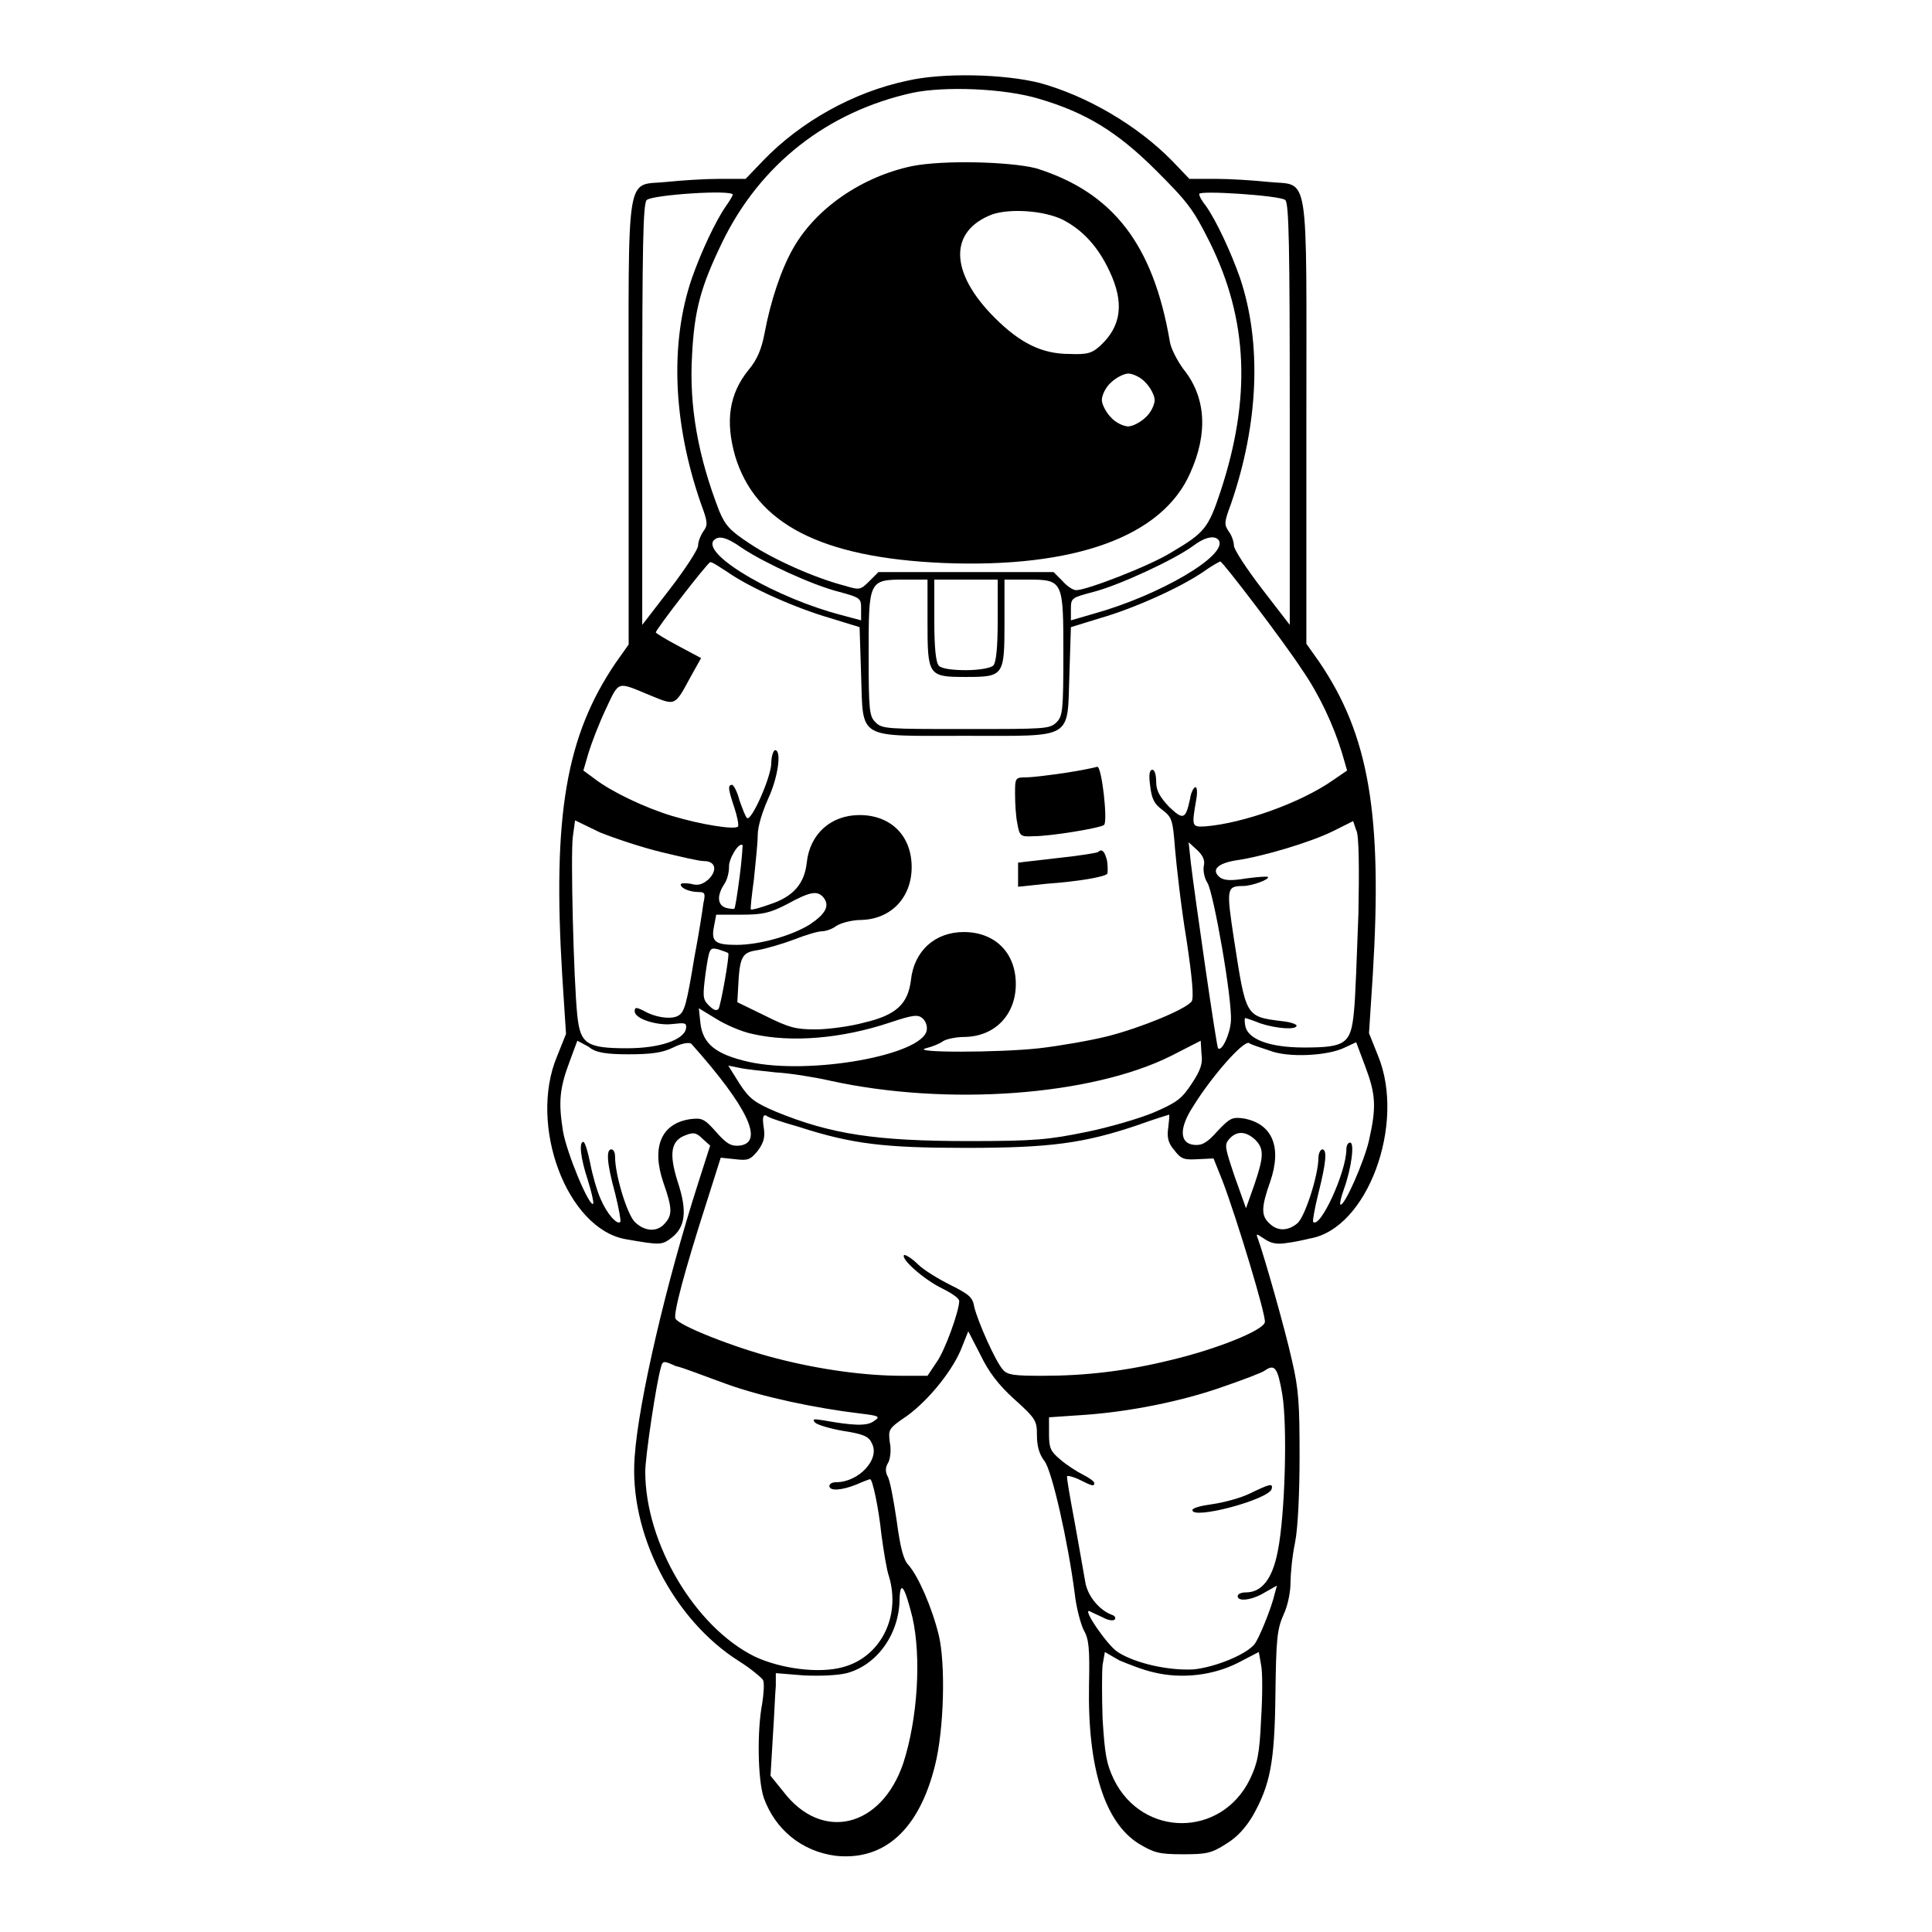 <?xml version="1.0" encoding="utf-8"?>
<!-- Svg Vector Icons : http://www.onlinewebfonts.com/icon -->
<!DOCTYPE svg PUBLIC "-//W3C//DTD SVG 1.1//EN" "http://www.w3.org/Graphics/SVG/1.1/DTD/svg11.dtd">
<svg version="1.1" xmlns="http://www.w3.org/2000/svg" xmlns:xlink="http://www.w3.org/1999/xlink" x="0px" y="0px" viewBox="0 0 256 256" enable-background="new 0 0 256 256" xml:space="preserve">
<g><g><g><path fill="#000000" d="M120.2,10.7c-7.1,1.5-14.1,5.4-19.1,10.6l-2.3,2.4l-3.5,0c-1.9,0-5,0.2-6.9,0.4c-5.6,0.6-5.1-2.5-5.1,31.9v29.4l-1.7,2.4c-6.6,9.7-8.4,20.2-7.1,41.5l0.5,7.7l-1.2,3c-3.8,9.1,1.3,22.8,9.1,24.2c4.6,0.8,4.8,0.8,6.1-0.2c1.8-1.4,2.1-3.5,0.8-7.4c-1.2-3.8-0.9-5.5,1.1-6.2c1-0.4,1.4-0.3,2.2,0.5l1,0.9l-1.6,5c-4.2,13.1-7.9,28.9-8.4,36.2c-0.8,10.1,5.1,21.6,13.8,27.1c1.6,1,3,2.2,3.2,2.5c0.2,0.4,0.1,1.8-0.1,3.1c-0.7,3.6-0.6,10.1,0.2,12.5c1.5,4.2,5,7.1,9.5,7.7c6.5,0.7,11.1-3.5,13.2-12c1.2-4.8,1.4-13.4,0.5-17.2c-0.9-3.7-2.7-7.8-4-9.3c-0.7-0.7-1.1-2.3-1.6-6c-0.4-2.7-0.9-5.4-1.2-5.8c-0.3-0.6-0.3-1.2,0.1-1.8c0.3-0.6,0.4-1.8,0.2-2.7c-0.2-1.7-0.2-1.8,2.3-3.5c2.9-2.1,6.2-6.2,7.3-9.2l0.8-2l1.6,3.1c1.1,2.3,2.4,4,4.5,5.9c2.9,2.6,3,2.9,3,4.8c0,1.4,0.3,2.5,1,3.4c1,1.3,3.1,10.6,4,17.5c0.2,1.9,0.8,4.1,1.2,4.9c0.7,1.2,0.8,2.5,0.7,7.3c-0.2,11,2.1,18.2,6.6,21c2,1.2,2.7,1.4,5.8,1.4s3.8-0.1,5.8-1.4c1.5-0.9,2.6-2.2,3.5-3.7c2.3-4.1,2.9-7,3-16.1c0.1-7.3,0.2-8.6,1.1-10.6c0.6-1.3,0.9-3.1,0.9-4.2c0-1,0.2-3.4,0.6-5.3c0.4-2,0.6-6.8,0.6-11.5c0-6.7-0.1-8.8-1-12.6c-0.9-4.1-3.7-13.9-4.5-16.1c-0.3-0.8-0.3-0.8,0.9,0c0.9,0.6,1.7,0.7,2.9,0.5c0.9-0.1,2.3-0.4,3.1-0.6c7.6-1.3,12.7-15.2,9-24.2l-1.2-3l0.5-7.7c1.3-21.3-0.5-31.8-7.1-41.5l-1.7-2.4V56c0-34.4,0.5-31.3-5.1-31.9c-1.9-0.2-5-0.4-6.9-0.4l-3.5,0l-2.3-2.4c-4.6-4.7-11.3-8.6-17.5-10.3C133.1,9.8,124.9,9.6,120.2,10.7z M137.7,13.1c6.1,1.8,10.3,4.3,15.5,9.5c4.2,4.2,4.9,5.1,7.1,9.5c5.1,10.3,5.5,20.7,1.4,33.1c-1.6,4.8-2.1,5.4-6.5,8c-2.9,1.8-11.2,5-12.6,5c-0.4,0-1.2-0.5-1.8-1.2l-1.2-1.2H128h-11.6l-1.2,1.2c-1.2,1.2-1.3,1.2-3.3,0.6c-3.9-1-9.5-3.5-12.6-5.6c-2.6-1.7-3.2-2.4-4-4.3c-2.8-7.2-4-13.9-3.6-20.6c0.3-6.1,1.2-9.2,4-15c5-10.3,13.9-17.3,25.2-19.8C125.2,11.4,133.1,11.7,137.7,13.1z M97.1,25.8c0,0.1-0.4,0.8-0.9,1.5c-1.4,2-3.3,6.1-4.5,9.5c-3,8.7-2.5,19.4,1.2,30c0.9,2.4,0.9,2.8,0.3,3.6c-0.4,0.6-0.7,1.4-0.7,1.9c0,0.5-1.7,3.1-3.7,5.7l-3.7,4.8V54.9c0-22.1,0.1-28,0.6-28.4C86.5,25.8,97.1,25.1,97.1,25.8z M170.3,26.5c0.5,0.4,0.6,6.2,0.6,28.4v27.9l-3.7-4.8c-2-2.6-3.7-5.2-3.7-5.7c0-0.5-0.3-1.4-0.7-1.9c-0.6-0.9-0.6-1.2,0.3-3.6c3.7-10.7,4.1-21.4,1.2-30c-1.2-3.4-3.1-7.5-4.5-9.5c-0.5-0.6-0.9-1.3-0.9-1.6C158.9,25.2,169.6,25.9,170.3,26.5z M98.3,72.6c3,2,9.3,4.9,12.8,5.8c3,0.8,3,0.9,3,2.3v1.5l-2.6-0.7c-8.5-2.2-18.2-7.8-17-9.8C95.1,70.9,96.2,71.1,98.3,72.6z M161.5,71.6c1.2,2-7.9,7.3-16.5,9.7l-3.1,0.9v-1.5c0-1.5,0.1-1.5,3.1-2.3c3.4-0.9,10.5-4.2,13-6C159.7,71.1,161,70.9,161.5,71.6z M96.4,75.8c3,2.1,9.1,4.8,13.6,6.1l3.9,1.2l0.2,6.3c0.3,8.7-0.7,8.1,13.8,8.1s13.5,0.6,13.8-8.1l0.2-6.3l3.9-1.2c4.5-1.3,10.5-4,13.6-6.1c1.1-0.8,2.2-1.4,2.3-1.4c0.3,0,8.4,10.6,10.8,14.3c2.3,3.3,4.2,7.4,5.3,11l0.7,2.4l-1.9,1.3c-4.3,3-11.9,5.7-16.9,6.1c-1.8,0.1-1.8,0-1.2-3.5c0.2-1.1,0.1-1.7-0.1-1.7c-0.2,0-0.6,0.7-0.7,1.5c-0.6,2.8-0.9,2.9-2.8,1.1c-1.2-1.3-1.7-2.1-1.7-3.3c0-0.9-0.2-1.6-0.5-1.6c-0.4,0-0.5,0.7-0.3,2.1c0.2,1.7,0.5,2.4,1.6,3.2c1.3,1,1.4,1.3,1.7,5.2c0.2,2.3,0.8,7.7,1.5,11.9c0.8,5.3,1,7.8,0.7,8.3c-0.9,1.1-6.8,3.5-11.1,4.6c-2.4,0.6-6.5,1.3-9.1,1.6c-5.4,0.6-17.3,0.6-15,0c0.8-0.2,1.8-0.6,2.2-0.9c0.4-0.3,1.7-0.6,3-0.6c4-0.1,6.7-3,6.7-7c0-4.2-2.8-6.9-6.9-6.9c-3.8,0-6.6,2.5-7,6.4c-0.4,3.1-1.9,4.6-6.2,5.6c-1.8,0.5-4.8,0.9-6.4,0.9c-2.6,0-3.5-0.2-6.7-1.8l-3.7-1.8l0.1-1.8c0.2-4.3,0.5-4.8,2.6-5.1c1.1-0.2,3.2-0.8,4.8-1.4c1.5-0.6,3.2-1.1,3.7-1.1s1.4-0.3,1.9-0.7c0.6-0.4,2.1-0.8,3.3-0.8c4-0.1,6.7-3,6.7-7c0-4.2-2.8-6.9-6.9-6.9c-3.8,0-6.6,2.5-7,6.3c-0.3,2.8-1.8,4.5-4.8,5.5c-1.4,0.5-2.5,0.8-2.6,0.7c-0.1,0,0.1-1.8,0.4-4c0.2-2.1,0.5-4.7,0.5-5.8c0-1.2,0.6-3.1,1.4-4.9c1.3-2.8,1.8-6.4,0.9-6.4c-0.2,0-0.5,0.8-0.5,1.7c0,1.8-2.6,7.7-3.2,7.3c-0.2-0.1-0.6-1.2-1-2.3c-0.3-1.2-0.8-2.1-1-2.1c-0.6,0-0.5,0.6,0.3,3c0.4,1.2,0.6,2.3,0.5,2.5c-0.3,0.5-4.8-0.2-8.8-1.4c-3.6-1.1-8-3.2-10.2-4.9l-1.5-1.1l0.7-2.4c0.4-1.3,1.4-3.9,2.3-5.8c1.8-3.8,1.4-3.6,6-1.7c3.2,1.3,3.1,1.4,5.2-2.5l1.4-2.5l-3-1.6c-1.7-0.9-3-1.7-3-1.8c0-0.4,6.9-9.3,7.2-9.3C94.3,74.4,95.3,75.1,96.4,75.8z M122.9,82.4c0,7.1,0.1,7.3,5,7.3c5.1,0,5.2-0.1,5.2-7.2v-5.7h3c4.8,0,4.8,0.1,4.8,9.9c0,7.5-0.1,8.2-0.9,9c-0.9,0.9-1.5,0.9-12,0.9c-10.5,0-11.1,0-12-0.9c-0.8-0.8-0.9-1.5-0.9-9c0-9.8,0-9.9,4.8-9.9h3L122.9,82.4L122.9,82.4z M132.2,82.2c0,3.6-0.2,5.6-0.6,6c-0.3,0.3-1.8,0.6-3.6,0.6c-1.8,0-3.3-0.2-3.6-0.6c-0.4-0.4-0.6-2.4-0.6-6v-5.4h4.2h4.2V82.2z M87.6,112.9c2.5,0.6,5,1.2,5.7,1.2c1.5,0,1.8,1.2,0.6,2.4c-0.8,0.7-1.4,0.9-2.4,0.6c-0.7-0.1-1.3-0.1-1.3,0.1c0,0.5,1.2,1,2.4,1c0.8,0,0.9,0.2,0.6,1.5c-0.1,0.8-0.6,4.1-1.2,7.2c-1,6.1-1.3,7.1-2,7.6c-0.8,0.6-2.7,0.4-4.2-0.3c-1.5-0.8-1.7-0.8-1.7-0.2c0,1,2.9,1.9,4.9,1.7c1.8-0.2,2-0.2,1.9,0.6c-0.3,1.5-3.5,2.6-7.8,2.6c-5.4,0-6.2-0.6-6.6-4.3c-0.5-4.8-0.9-21.5-0.6-23.7l0.3-2.2l3.3,1.6C81.5,111.1,85.1,112.3,87.6,112.9z M180,121c-0.2,5.4-0.4,11.3-0.6,13.1c-0.4,4.2-1.1,4.7-6.6,4.7c-4.6,0-7.5-1.1-7.8-2.9c-0.1-0.6-0.1-1,0-1s1,0.3,2,0.7c2.1,0.7,4.8,0.9,4.8,0.3c0-0.2-0.9-0.5-2-0.6c-4.8-0.6-4.7-0.6-6.3-10.9c-1-6.6-1-7,1.2-7c1.2,0,3.6-0.9,3.3-1.2c-0.1-0.1-1.4,0-2.9,0.2c-1.8,0.3-2.8,0.3-3.4-0.1c-1.3-1-0.4-1.9,2.1-2.3c3.5-0.5,9.9-2.4,12.9-3.9l2.6-1.3l0.4,1.2C180.1,110.5,180.1,115.6,180,121z M98,116.2c-0.3,2.3-0.6,4.2-0.7,4.2c-0.1,0.1-0.6,0-1.1-0.1c-1.2-0.4-1.2-1.7-0.2-3.2c0.4-0.6,0.6-1.6,0.6-2.2c-0.1-1,1.3-3.4,1.8-2.9C98.4,112.1,98.3,114,98,116.2z M159.5,114.8c-0.1,0.6,0.1,1.6,0.5,2.2c0.8,1.3,3.3,15.4,3.1,18.3c-0.1,1.7-1.2,4.1-1.7,3.6c-0.2-0.1-3.1-20.3-3.6-24.5l-0.3-2.8l1.2,1.1C159.4,113.4,159.7,114,159.5,114.8z M109.1,118.9c0.9,1.1,0.3,2.2-1.8,3.6c-2.4,1.5-6.7,2.7-9.7,2.7c-2.8,0-3.4-0.4-3-2.4l0.3-1.6l3.3,0c2.8,0,3.8-0.2,6.1-1.4C107.4,118.1,108.3,118,109.1,118.9z M96.5,126.3c0.2,0.2-1,7-1.3,7.4c-0.3,0.3-0.7,0.1-1.3-0.5c-0.8-0.8-0.8-1.2-0.4-4.3c0.5-3.3,0.5-3.4,1.7-3.1C95.8,126,96.4,126.2,96.5,126.3z M99.7,137c5.2,1.2,11.9,0.6,18.2-1.5c3-1,3.7-1.1,4.3-0.6c0.4,0.3,0.7,1,0.6,1.6c-0.5,3.3-15.5,6-23.6,4.2c-4.4-1-6.1-2.4-6.4-5.2l-0.2-1.9l2.3,1.4C96,135.7,98.2,136.7,99.7,137z M157.9,143.6c-1.3,2-2,2.5-5,3.8c-1.9,0.8-6,2-9,2.6c-4.9,1-6.7,1.2-15.5,1.2c-12.3,0-18.3-0.9-25.6-3.9c-2.8-1.2-3.5-1.7-4.8-3.7l-1.5-2.4l1.5,0.3c0.9,0.2,3,0.4,4.8,0.6c1.8,0.1,5,0.6,7.2,1.1c15.5,3.4,34.6,2,45.2-3.3l3.9-2l0.1,1.7C159.4,140.9,159.1,141.8,157.9,143.6z M83.3,139.7c2.9,0,4.5-0.2,5.9-0.9c1.2-0.6,2.1-0.7,2.4-0.5c7.5,8.4,9.7,13.1,6.4,13.5c-1.1,0.1-1.7-0.2-3.1-1.8c-1.6-1.8-1.9-1.9-3.5-1.7c-3.8,0.6-5.1,3.7-3.5,8.4c1.2,3.4,1.2,4.3,0.2,5.4c-1,1.2-2.7,1.1-4-0.2c-1-1-2.6-6.2-2.6-8.6c0-0.6-0.2-1-0.5-1c-0.7,0-0.6,1.8,0.5,5.8c0.5,2,0.8,3.7,0.7,3.8c-0.4,0.5-1.8-1.1-2.6-3c-0.5-1.1-1.1-3.2-1.4-4.8c-0.3-1.5-0.7-2.8-0.9-2.8c-0.6,0-0.4,2.1,0.6,5.1c0.5,1.6,0.8,3,0.7,3.1c-0.5,0.5-3.5-6.7-4-9.6c-0.6-3.8-0.5-5.6,0.9-9.3l1-2.7l1.5,0.8C78.9,139.5,80.4,139.7,83.3,139.7z M168.2,139.2c2.5,1,7.8,0.7,10-0.4l1.5-0.7l1.2,3.2c1.4,3.7,1.5,5.4,0.5,9.8c-0.6,2.7-3.3,8.9-3.8,8.5c-0.1-0.1,0.1-1,0.5-2.1c1-2.8,1.4-6.1,0.8-6.1c-0.3,0-0.5,0.4-0.5,0.9c0,3-3.5,10.6-4.4,9.6c-0.1-0.1,0.2-1.8,0.7-3.8c1-4,1.2-5.8,0.5-5.8c-0.2,0-0.5,0.5-0.5,1.1c0,2.3-1.8,7.9-2.8,8.7c-1.2,1-2.6,1.1-3.7,0c-1.1-1-1.1-2.1,0.1-5.5c1.6-4.6,0.3-7.7-3.5-8.4c-1.5-0.2-1.8-0.1-3.5,1.7c-1.4,1.6-2.1,1.9-3.1,1.8c-1.9-0.2-2-2.2-0.1-5.1c2.4-3.9,6.6-8.7,7.4-8.4C165.7,138.4,167,138.8,168.2,139.2z M105.8,149.3c7.1,2.3,11.4,2.8,22.2,2.8c11.1,0,15.6-0.6,22.7-3c2.2-0.8,4.2-1.4,4.2-1.4c0.1,0,0,0.8-0.1,1.7c-0.2,1.3,0,2.1,0.8,3c0.9,1.2,1.3,1.3,3.1,1.2l2.1-0.1l1.2,3c1.9,5,5.8,17.9,5.6,18.7c-0.2,1.1-6.5,3.6-12.4,5c-6.1,1.5-11.4,2.1-17.1,2.1c-3.7,0-4.6-0.1-5.2-0.8c-1-1.1-3.3-6.3-3.8-8.3c-0.2-1.3-0.7-1.7-3.1-2.9c-1.6-0.8-3.6-2-4.4-2.8c-0.8-0.8-1.7-1.3-1.8-1.2c-0.5,0.5,2.7,3.3,5,4.4c1.2,0.6,2.3,1.3,2.3,1.7c0,1.3-1.9,6.6-3,8.1l-1.2,1.8h-3.3c-4.9,0-10.9-0.8-16.7-2.3c-5.5-1.4-13.1-4.4-13.4-5.3c-0.3-0.6,1.2-6.3,4.1-15.3l1.9-6l1.9,0.2c1.7,0.2,2,0.1,3-1.1c0.8-1.1,1-1.8,0.8-3.1c-0.2-1.3-0.1-1.7,0.3-1.6C101.8,148.1,103.7,148.7,105.8,149.3z M166.3,151c1.2,1.2,1.2,2.2-0.1,6l-1.1,3.1l-1.5-4.2c-1.3-3.9-1.4-4.2-0.7-5C163.9,149.8,165.1,149.9,166.3,151z M96.3,183.4c4.7,1.7,11.8,3.2,17.7,3.9c2.5,0.3,2.7,0.4,1.8,1c-0.9,0.7-2.8,0.6-6.7-0.1c-1.3-0.2-1.5-0.2-1.1,0.3c0.3,0.3,2,0.8,3.7,1.1c2.6,0.4,3.4,0.7,3.8,1.6c1.2,2.1-1.7,5.2-4.7,5.2c-0.5,0-0.9,0.2-0.9,0.5c0,0.7,1.6,0.6,3.6-0.2c0.9-0.4,1.7-0.7,1.8-0.7c0.3,0,1.1,3.6,1.5,7.4c0.3,2.2,0.7,4.7,1,5.5c1.6,5.4-1.2,10.7-6.1,12c-3.2,0.9-8.3,0.2-11.7-1.4c-7.9-3.9-14.5-15-14.5-24.5c0-2,1.5-12,2.1-13.9c0.2-0.8,0.4-0.8,1.9-0.1C90.5,181.2,93.5,182.4,96.3,183.4z M169.9,184.7c0.7,4.1,0.4,16-0.6,20.9c-0.7,3.6-2.1,5.4-4.2,5.4c-0.6,0-1.1,0.2-1.1,0.5c0,0.8,2,0.5,3.6-0.5l1.6-0.9l-0.3,1.1c-0.4,1.8-2.1,6-2.7,6.7c-1.2,1.4-5.2,3-8,3.3c-3.3,0.2-7.8-0.8-10.1-2.3c-1.4-0.9-4.8-5.9-3.7-5.4c0.2,0.1,1,0.5,1.7,0.8c0.7,0.4,1.4,0.5,1.6,0.3c0.2-0.2,0-0.5-0.3-0.6c-1.7-0.6-3.3-2.5-3.6-4.4c-0.2-1.1-0.8-4.6-1.4-7.9c-0.6-3.2-1.1-6-1-6.1c0.1-0.1,0.9,0.1,1.7,0.5c1.6,0.8,1.9,0.9,1.9,0.4c0-0.2-0.7-0.7-1.5-1.1c-0.8-0.4-2.2-1.3-3-2c-1.3-1.1-1.5-1.5-1.5-3.4v-2.2l4.4-0.3c6.1-0.4,13.2-1.8,18.8-3.8c2.6-0.9,5-1.8,5.4-2.1C168.9,180.7,169.3,181.2,169.9,184.7z M120.9,214.3c1.2,5.3,0.7,13.4-1.2,19.3c-2.9,8.6-10.8,10.5-15.9,3.8l-1.7-2.1l0.3-5.1c0.2-2.8,0.3-5.9,0.4-6.8l0-1.7l3.7,0.3c2.2,0.1,4.5,0,5.7-0.3c4.1-1.1,7-5.3,7-9.9C119.3,209.3,119.9,210.3,120.9,214.3z M152.9,221.6c3.7,0.9,7.9,0.4,11.2-1.3l2.7-1.4l0.3,1.7c0.2,0.9,0.2,4.1,0,7.2c-0.2,4.7-0.5,5.9-1.5,8c-3.8,7.7-14.2,7.7-18,0c-1-2.1-1.2-3.3-1.5-8c-0.1-3-0.1-6.3,0-7.2l0.3-1.7l1.9,1.1C149.5,220.5,151.5,221.3,152.9,221.6z"/><path fill="#000000" d="M120.9,22c-6.7,1.4-12.8,5.6-15.8,10.9c-1.6,2.8-3,7-3.8,11.3c-0.4,2.1-1,3.5-2.1,4.8c-2.6,3.2-3.1,6.8-1.8,11.4c2.7,9,11.4,13.5,27.6,14.2c17.4,0.7,29-3.5,32.7-11.9c2.4-5.3,2.1-10.1-0.9-13.8c-0.8-1.1-1.7-2.8-1.8-3.7c-2.2-12.8-7.5-19.7-17.7-22.9C133.7,21.4,125,21.2,120.9,22z M140.8,29.1c2.7,1.4,4.7,3.6,6.2,6.8c2,4.2,1.6,7.3-1.2,9.9c-1.1,1-1.7,1.2-4.1,1.1c-3.6,0-6.5-1.4-9.9-4.8c-6-6-6.1-11.5-0.3-13.7C133.9,27.6,138.3,27.9,140.8,29.1z M151.8,50.7c0.6,0.6,1.2,1.7,1.2,2.3c0,0.6-0.5,1.7-1.2,2.3c-0.6,0.6-1.7,1.2-2.3,1.2s-1.7-0.5-2.3-1.2c-0.6-0.6-1.2-1.7-1.2-2.3c0-0.6,0.5-1.7,1.2-2.3c0.6-0.6,1.7-1.2,2.3-1.2S151.2,50,151.8,50.7z"/><path fill="#000000" d="M141.2,102.4c-2,0.3-4.4,0.6-5.2,0.6c-1.5,0-1.5,0.1-1.5,2.2c0,1.2,0.1,3,0.3,3.9c0.3,1.7,0.4,1.8,2.2,1.7c2.3,0,8.9-1.1,9.3-1.5c0.5-0.5-0.3-7.7-0.9-7.7C145.1,101.7,143.2,102.1,141.2,102.4z"/><path fill="#000000" d="M145.5,112.9c-0.1,0.1-2.5,0.5-5.4,0.8l-5.2,0.6v1.6v1.6l3.8-0.4c4.2-0.3,7.6-0.9,8-1.3c0.1-0.1,0.1-0.9,0-1.7C146.4,112.8,146,112.4,145.5,112.9z"/><path fill="#000000" d="M165.6,197.9c-1.2,0.6-3.5,1.2-4.9,1.4c-1.5,0.2-2.7,0.5-2.7,0.8c0,1.3,10.1-1.4,10.5-2.8C168.7,196.5,168.3,196.6,165.6,197.9z"/></g></g></g>
</svg>